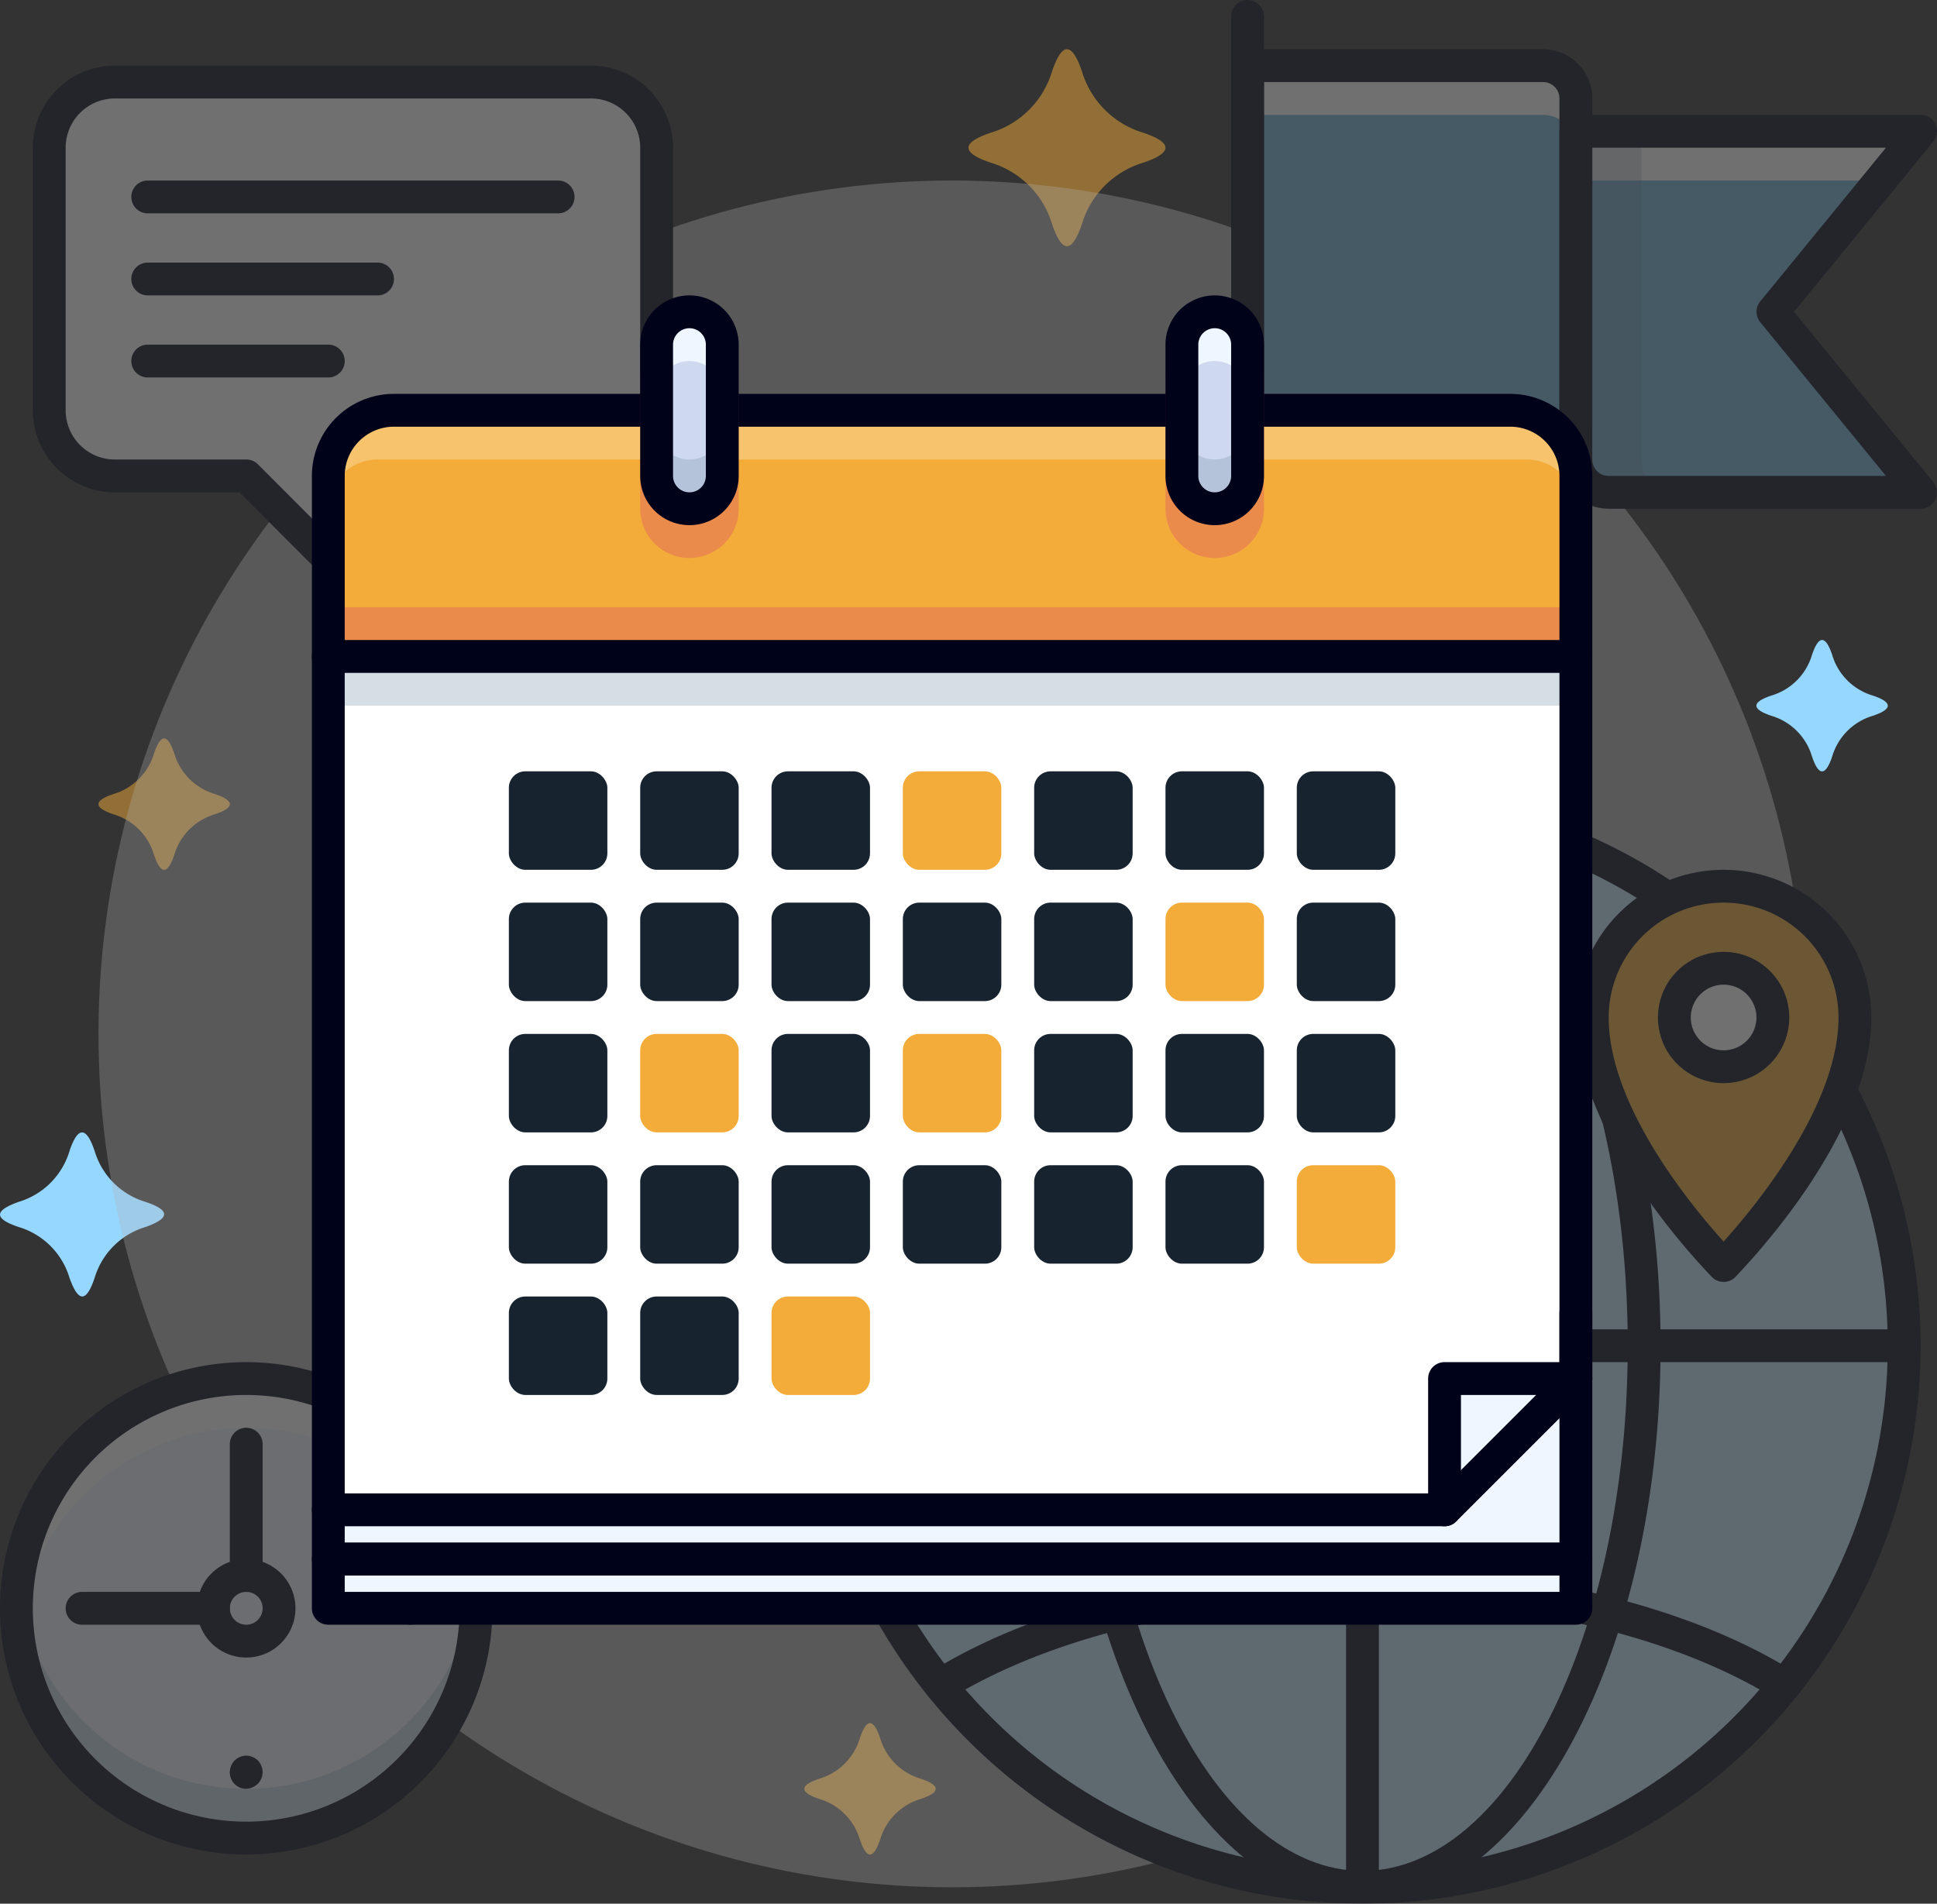 <svg xmlns="http://www.w3.org/2000/svg" viewBox="0 0 118 116"><rect x="0" y="0" width="118" height="116" fill="#333333" stroke="none"/><defs><style>.cls-1,.cls-8{fill:#f3ac3a;}.cls-1{opacity:0.5;}.cls-2{fill:#96d7ff;}.cls-10,.cls-12,.cls-13,.cls-14,.cls-3{opacity:0.3;}.cls-4{fill:#b3b3b3;}.cls-5{fill:#fff;}.cls-6{fill:#000219;}.cls-7{fill:#c7e9ff;}.cls-9{fill:#eef6ff;}.cls-10{fill:#7595b5;}.cls-10,.cls-12,.cls-13,.cls-14{isolation:isolate;}.cls-11{fill:#71b4de;}.cls-12{fill:#7690a8;}.cls-13{fill:#d63c74;}.cls-14{fill:#fff9e0;}.cls-15{fill:#172430;}.cls-16{fill:#ced8ee;}</style></defs><title>schedule</title><g id="Layer_2" data-name="Layer 2"><g id="Layer_1-2" data-name="Layer 1"><path class="cls-1" d="M65.92,4.38a5.57,5.57,0,0,0,3.7,3.7c1.84.61,1.84,1.23,0,1.84a5.57,5.57,0,0,0-3.7,3.7c-.61,1.84-1.23,1.84-1.84,0a5.57,5.57,0,0,0-3.7-3.7c-1.84-.61-1.84-1.23,0-1.84a5.57,5.57,0,0,0,3.7-3.7C64.69,2.54,65.31,2.54,65.92,4.38Z"></path><path class="cls-1" d="M53.62,105.92a3.66,3.66,0,0,0,2.46,2.46c1.23.41,1.23.83,0,1.24a3.66,3.66,0,0,0-2.46,2.46c-.41,1.23-.83,1.23-1.24,0a3.66,3.66,0,0,0-2.46-2.46c-1.23-.41-1.23-.83,0-1.24a3.66,3.66,0,0,0,2.46-2.46C52.79,104.69,53.21,104.69,53.62,105.92Z"></path><path class="cls-2" d="M5.77,70.15a4.61,4.61,0,0,0,3.08,3.08c1.53.51,1.53,1,0,1.54a4.61,4.61,0,0,0-3.08,3.08c-.51,1.53-1,1.53-1.54,0a4.61,4.61,0,0,0-3.08-3.08c-1.53-.51-1.53-1,0-1.54a4.61,4.61,0,0,0,3.08-3.08C4.74,68.62,5.26,68.62,5.77,70.15Z"></path><path class="cls-1" d="M10.62,45.92a3.66,3.66,0,0,0,2.46,2.46c1.23.41,1.23.83,0,1.24a3.66,3.66,0,0,0-2.46,2.46c-.41,1.23-.83,1.23-1.24,0a3.66,3.66,0,0,0-2.46-2.46c-1.23-.41-1.23-.83,0-1.24a3.66,3.66,0,0,0,2.46-2.46C9.79,44.69,10.21,44.69,10.62,45.92Z"></path><path class="cls-2" d="M111.62,39.92a3.66,3.66,0,0,0,2.46,2.46c1.23.41,1.23.83,0,1.24a3.66,3.66,0,0,0-2.46,2.46c-.41,1.23-.83,1.23-1.24,0a3.66,3.66,0,0,0-2.46-2.46c-1.23-.41-1.23-.83,0-1.24a3.66,3.66,0,0,0,2.46-2.46C110.79,38.69,111.21,38.69,111.62,39.92Z"></path><g class="cls-3"><circle class="cls-4" cx="58" cy="63" r="52"></circle><path class="cls-5" d="M40,9V25a4,4,0,0,1-4,4H22v7l-7-7H7a4,4,0,0,1-4-4V9A4,4,0,0,1,7,5H36A4,4,0,0,1,40,9Z"></path><path class="cls-6" d="M22,37a1,1,0,0,1-.71-.29L14.59,30H7a5,5,0,0,1-5-5V9A5,5,0,0,1,7,4H36a5,5,0,0,1,5,5V25a5,5,0,0,1-5,5H23v6A1,1,0,0,1,22,37ZM7,6A3,3,0,0,0,4,9V25a3,3,0,0,0,3,3h8a1,1,0,0,1,.71.29L21,33.59V29a1,1,0,0,1,1-1H36a3,3,0,0,0,3-3V9a3,3,0,0,0-3-3Z"></path><path class="cls-6" d="M34,13H9a1,1,0,0,1,0-2H34a1,1,0,0,1,0,2Z"></path><path class="cls-6" d="M23,18H9a1,1,0,0,1,0-2H23a1,1,0,0,1,0,2Z"></path><path class="cls-6" d="M20,23H9a1,1,0,0,1,0-2H20a1,1,0,0,1,0,2Z"></path><circle class="cls-7" cx="83" cy="82" r="33"></circle><path class="cls-6" d="M83,116a34,34,0,1,1,34-34A34,34,0,0,1,83,116Zm0-66a32,32,0,1,0,32,32A32,32,0,0,0,83,50Z"></path><path class="cls-6" d="M83,116c-10,0-18.16-15.25-18.16-34S73,48,83,48s18.16,15.25,18.16,34S93,116,83,116Zm0-66c-8.91,0-16.16,14.36-16.16,32S74.09,114,83,114,99.16,99.64,99.16,82,91.91,50,83,50Z"></path><path class="cls-6" d="M83,116a1,1,0,0,1-1-1h0V49a1,1,0,0,1,2,0v66a1,1,0,0,1-1,1Z"></path><path class="cls-6" d="M116,83H50a1,1,0,0,1,0-2h66a1,1,0,0,1,0,2Z"></path><path class="cls-6" d="M83,68.48c-10.21,0-19.78-2.3-26.24-6.31a1,1,0,0,1,1-1.71h0c6.15,3.82,15.33,6,25.18,6s19-2.19,25.18-6a1,1,0,1,1,1.07,1.69h0C102.78,66.18,93.21,68.48,83,68.48Z"></path><path class="cls-6" d="M108.71,103.68a1,1,0,0,1-.53-.15c-6.15-3.82-15.33-6-25.18-6s-19,2.19-25.18,6a1,1,0,0,1-1.06-1.7c6.46-4,16-6.31,26.24-6.31s19.78,2.3,26.24,6.31a1,1,0,0,1-.53,1.85Z"></path><path class="cls-8" d="M113,62c0,7.11-8,15.11-8,15.11s-8-8-8-15.11a8,8,0,0,1,16,0Z"></path><circle class="cls-5" cx="105" cy="62" r="3"></circle><path class="cls-6" d="M105,66a4,4,0,1,1,4-4A4,4,0,0,1,105,66Zm0-6a2,2,0,1,0,2,2A2,2,0,0,0,105,60Z"></path><path class="cls-6" d="M105,78.11a1,1,0,0,1-.71-.29C104,77.48,96,69.44,96,62a9,9,0,0,1,18,0c0,7.44-8,15.48-8.29,15.82A1,1,0,0,1,105,78.11ZM105,55a7,7,0,0,0-7,7c0,5.41,5.09,11.54,7,13.65,1.9-2.11,7-8.25,7-13.65A7,7,0,0,0,105,55Z"></path><circle class="cls-9" cx="15" cy="98" r="14"></circle><path class="cls-10" d="M15,109A14,14,0,0,1,1.08,96.5a14,14,0,1,0,27.84,3c0-.5.08-1,.08-1.5s0-1-.08-1.5A14,14,0,0,1,15,109Z"></path><path class="cls-5" d="M15,87A14,14,0,0,1,28.92,99.5a14,14,0,0,0-27.84-3C1,97,1,97.5,1,98s0,1,.08,1.5A14,14,0,0,1,15,87Z"></path><path class="cls-6" d="M15,113A15,15,0,1,1,30,98,15,15,0,0,1,15,113Zm0-28A13,13,0,1,0,28,98,13,13,0,0,0,15,85Z"></path><path class="cls-6" d="M15,109a1,1,0,0,1-1-1,1.1,1.1,0,0,1,.08-.4,1.15,1.15,0,0,1,.21-.33l.15-.12a.76.76,0,0,1,.18-.09.6.6,0,0,1,.19-.06.86.86,0,0,1,.39,0,.64.64,0,0,1,.18.06.76.76,0,0,1,.18.09l.15.12a1.15,1.15,0,0,1,.21.33,1,1,0,0,1-.52,1.3A1.1,1.1,0,0,1,15,109Z"></path><path class="cls-6" d="M25,99a1,1,0,0,1-.38-.08.9.9,0,0,1-.54-.54A.84.84,0,0,1,24,98a1,1,0,0,1,.08-.38,1.15,1.15,0,0,1,.21-.33,1,1,0,0,1,1.42,0A1.05,1.05,0,0,1,26,98a1,1,0,0,1-.08.38.9.9,0,0,1-.54.54A1,1,0,0,1,25,99Z"></path><path class="cls-6" d="M15,101a3,3,0,1,1,3-3A3,3,0,0,1,15,101Zm0-4a1,1,0,1,0,1,1A1,1,0,0,0,15,97Z"></path><path class="cls-6" d="M15,97a1,1,0,0,1-1-1h0V88a1,1,0,0,1,2,0v8a1,1,0,0,1-1,1Z"></path><path class="cls-6" d="M13,99H5a1,1,0,0,1,0-2h8a1,1,0,0,1,0,2Z"></path><path class="cls-11" d="M117,8H96V26h0v2a2,2,0,0,0,2,2h19l-9-11Z"></path><polygon class="cls-5" points="117 8 96 8 96 11 114 11 117 8"></polygon><path class="cls-12" d="M100,28V8H96V28a2,2,0,0,0,2,2h4a2,2,0,0,1-2-2Z"></path><path class="cls-11" d="M94,4H76V26H96V6A2,2,0,0,0,94,4Z"></path><path class="cls-5" d="M96,9V6a2,2,0,0,0-2-2H76V7H94a2,2,0,0,1,2,2Z"></path><path class="cls-6" d="M117,31H98a3,3,0,0,1-3-3V8a1,1,0,0,1,1-1h21a1,1,0,0,1,1,1,1,1,0,0,1-.23.63L109.29,19l8.48,10.37a1,1,0,0,1-.14,1.4A1,1,0,0,1,117,31ZM97,9V28a1,1,0,0,0,1,1h16.89l-7.66-9.37a1,1,0,0,1,0-1.26L114.89,9Z"></path><path class="cls-6" d="M96,27H76a1,1,0,0,1-1-1h0V4a1,1,0,0,1,1-1H94a3,3,0,0,1,3,3V26a1,1,0,0,1-1,1ZM77,25H95V6a1,1,0,0,0-1-1H77Z"></path><path class="cls-6" d="M76,44a1,1,0,0,1-1-1h0V1a1,1,0,0,1,2,0V43a1,1,0,0,1-1,1Z"></path></g><rect class="cls-9" x="20" y="66" width="76" height="32"></rect><polygon class="cls-5" points="96 84 88 84 88 92 20 92 20 40 96 40 96 84"></polygon><rect class="cls-12" x="20" y="40" width="76" height="3"></rect><path class="cls-8" d="M24,25H92a4,4,0,0,1,4,4V40H20V29A4,4,0,0,1,24,25Z"></path><rect class="cls-13" x="20" y="37" width="76" height="3"></rect><path class="cls-14" d="M92,25H24a4,4,0,0,0-4,4v2a3,3,0,0,1,3-3H93a3,3,0,0,1,3,3V29A4,4,0,0,0,92,25Z"></path><path class="cls-6" d="M88,93H20a1,1,0,0,1-1-1h0V29a5,5,0,0,1,5-5H92a5,5,0,0,1,5,5V84a1,1,0,0,1-1,1H89v7a1,1,0,0,1-1,1ZM21,91H87V84a1,1,0,0,1,1-1h7V29a3,3,0,0,0-3-3H24a3,3,0,0,0-3,3Z"></path><path class="cls-6" d="M96,96H20a1,1,0,0,1-1-1h0V92a1,1,0,0,1,2,0v2H95V80a1,1,0,0,1,2,0V95a1,1,0,0,1-1,1Z"></path><path class="cls-6" d="M88,93a1,1,0,0,1-1-1,1,1,0,0,1,.29-.71l8-8a1,1,0,0,1,1.42,1.42l-8,8A1,1,0,0,1,88,93Z"></path><path class="cls-6" d="M96,99H20a1,1,0,0,1-1-1h0V95a1,1,0,0,1,1-1H96a1,1,0,0,1,1,1h0v3a1,1,0,0,1-1,1ZM21,97H95V96H21Z"></path><path class="cls-6" d="M96,41H20a1,1,0,0,1,0-2H96a1,1,0,0,1,0,2Z"></path><rect class="cls-15" x="31" y="47" width="6" height="6" rx="1" ry="1"></rect><rect class="cls-15" x="39" y="47" width="6" height="6" rx="1" ry="1"></rect><rect class="cls-15" x="47" y="47" width="6" height="6" rx="1" ry="1"></rect><rect class="cls-8" x="55" y="47" width="6" height="6" rx="1" ry="1"></rect><rect class="cls-15" x="63" y="47" width="6" height="6" rx="1" ry="1"></rect><rect class="cls-15" x="71" y="47" width="6" height="6" rx="1" ry="1"></rect><rect class="cls-15" x="79" y="47" width="6" height="6" rx="1" ry="1"></rect><rect class="cls-15" x="31" y="55" width="6" height="6" rx="1" ry="1"></rect><rect class="cls-15" x="39" y="55" width="6" height="6" rx="1" ry="1"></rect><rect class="cls-15" x="47" y="55" width="6" height="6" rx="1" ry="1"></rect><rect class="cls-15" x="55" y="55" width="6" height="6" rx="1" ry="1"></rect><rect class="cls-15" x="63" y="55" width="6" height="6" rx="1" ry="1"></rect><rect class="cls-8" x="71" y="55" width="6" height="6" rx="1" ry="1"></rect><rect class="cls-15" x="79" y="55" width="6" height="6" rx="1" ry="1"></rect><rect class="cls-15" x="31" y="63" width="6" height="6" rx="1" ry="1"></rect><rect class="cls-8" x="39" y="63" width="6" height="6" rx="1" ry="1"></rect><rect class="cls-15" x="47" y="63" width="6" height="6" rx="1" ry="1"></rect><rect class="cls-8" x="55" y="63" width="6" height="6" rx="1" ry="1"></rect><rect class="cls-15" x="63" y="63" width="6" height="6" rx="1" ry="1"></rect><rect class="cls-15" x="71" y="63" width="6" height="6" rx="1" ry="1"></rect><rect class="cls-15" x="79" y="63" width="6" height="6" rx="1" ry="1"></rect><rect class="cls-15" x="31" y="71" width="6" height="6" rx="1" ry="1"></rect><rect class="cls-15" x="39" y="71" width="6" height="6" rx="1" ry="1"></rect><rect class="cls-15" x="47" y="71" width="6" height="6" rx="1" ry="1"></rect><rect class="cls-15" x="55" y="71" width="6" height="6" rx="1" ry="1"></rect><rect class="cls-15" x="63" y="71" width="6" height="6" rx="1" ry="1"></rect><rect class="cls-15" x="71" y="71" width="6" height="6" rx="1" ry="1"></rect><rect class="cls-8" x="79" y="71" width="6" height="6" rx="1" ry="1"></rect><rect class="cls-15" x="31" y="79" width="6" height="6" rx="1" ry="1"></rect><rect class="cls-15" x="39" y="79" width="6" height="6" rx="1" ry="1"></rect><rect class="cls-8" x="47" y="79" width="6" height="6" rx="1" ry="1"></rect><path class="cls-13" d="M42,20a3,3,0,0,0-3,3v8a3,3,0,0,0,6,0V23A3,3,0,0,0,42,20Z"></path><path class="cls-16" d="M42,19h0a2,2,0,0,1,2,2v8a2,2,0,0,1-2,2h0a2,2,0,0,1-2-2V21A2,2,0,0,1,42,19Z"></path><path class="cls-12" d="M42,28a2,2,0,0,1-2-2v3a2,2,0,0,0,4,0V26a2,2,0,0,1-2,2Z"></path><path class="cls-9" d="M42,19a2,2,0,0,0-2,2v3a2,2,0,0,1,4,0V21A2,2,0,0,0,42,19Z"></path><path class="cls-6" d="M42,32a3,3,0,0,1-3-3V21a3,3,0,0,1,6,0v8A3,3,0,0,1,42,32Zm0-12a1,1,0,0,0-1,1v8a1,1,0,0,0,2,0V21A1,1,0,0,0,42,20Z"></path><path class="cls-13" d="M74,20a3,3,0,0,0-3,3v8a3,3,0,0,0,6,0V23A3,3,0,0,0,74,20Z"></path><path class="cls-16" d="M74,19h0a2,2,0,0,1,2,2v8a2,2,0,0,1-2,2h0a2,2,0,0,1-2-2V21A2,2,0,0,1,74,19Z"></path><path class="cls-12" d="M74,28a2,2,0,0,1-2-2v3a2,2,0,0,0,4,0V26a2,2,0,0,1-2,2Z"></path><path class="cls-9" d="M74,19a2,2,0,0,0-2,2v3a2,2,0,0,1,4,0V21A2,2,0,0,0,74,19Z"></path><path class="cls-6" d="M74,32a3,3,0,0,1-3-3V21a3,3,0,0,1,6,0v8A3,3,0,0,1,74,32Zm0-12a1,1,0,0,0-1,1v8a1,1,0,0,0,2,0V21A1,1,0,0,0,74,20Z"></path></g></g></svg>
